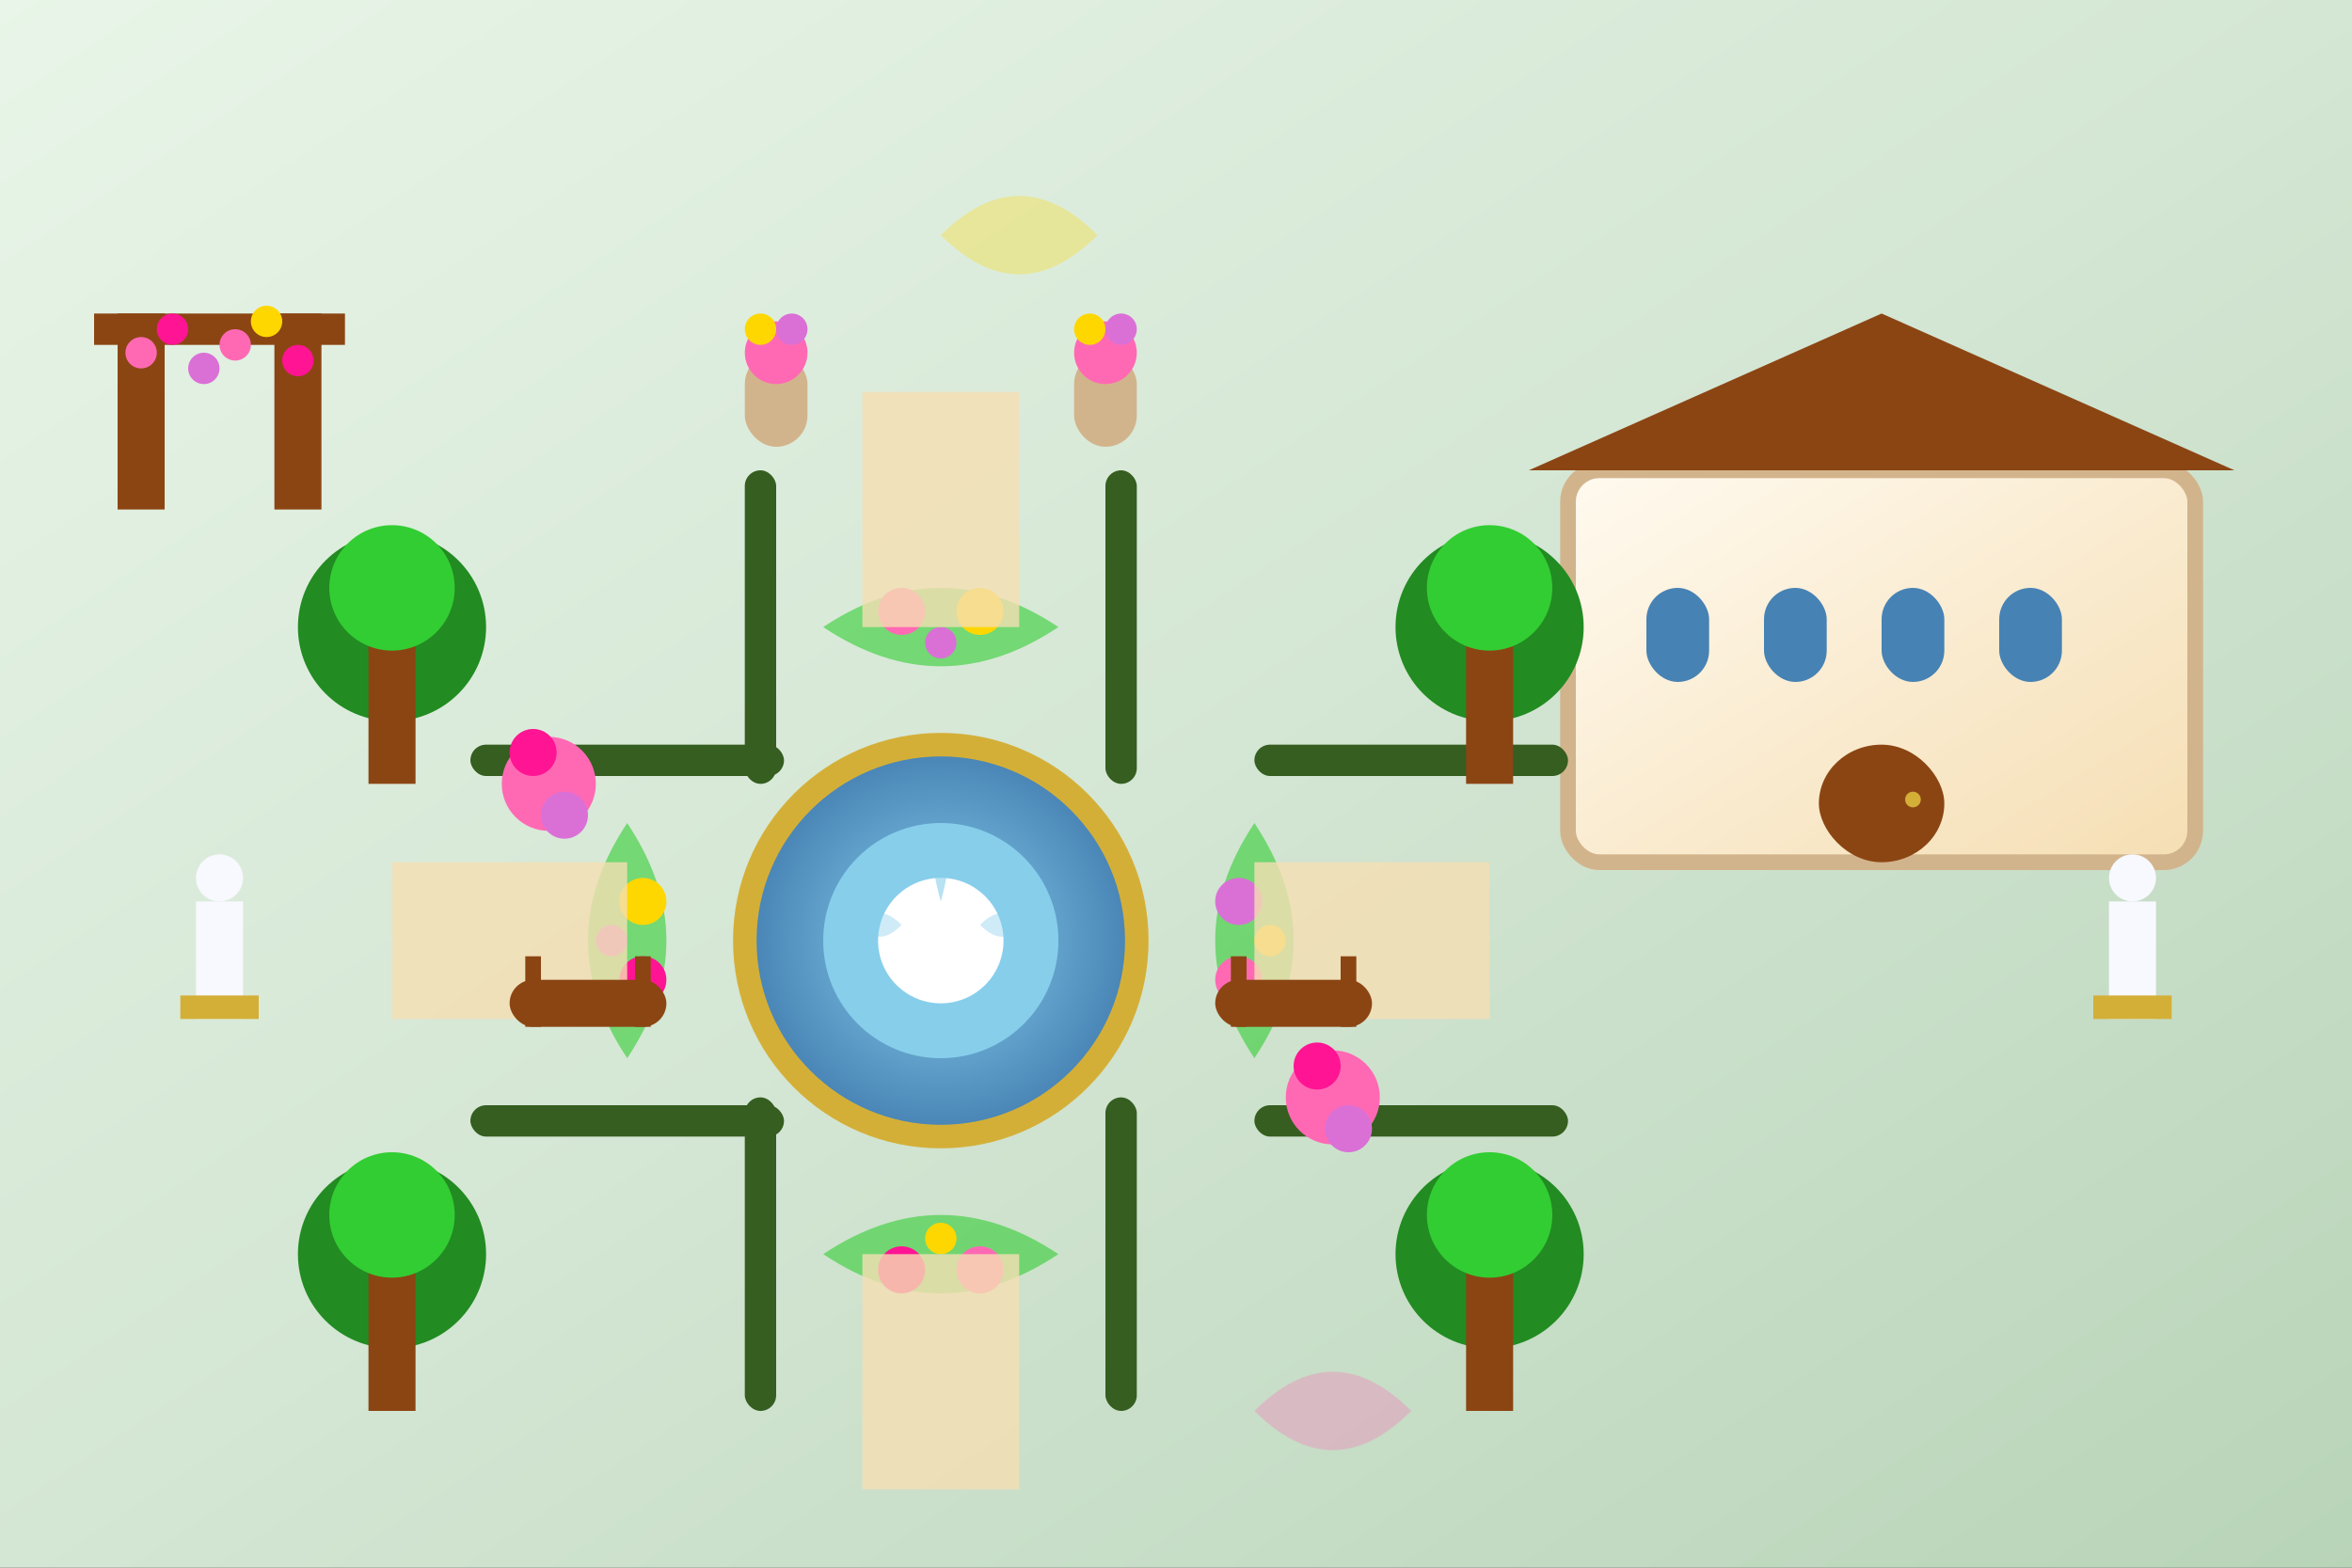 <svg width="300" height="200" viewBox="0 0 300 200" fill="none" xmlns="http://www.w3.org/2000/svg">
  <rect x="0" y="0" width="300" height="200" fill="#333333" stroke="none"/>
  <defs>
    <linearGradient id="gardenBg" x1="0%" y1="0%" x2="100%" y2="100%">
      <stop offset="0%" style="stop-color:#e8f5e8;stop-opacity:1" />
      <stop offset="50%" style="stop-color:#d4e6d4;stop-opacity:1" />
      <stop offset="100%" style="stop-color:#b8d4b8;stop-opacity:1" />
    </linearGradient>
    <linearGradient id="villaGrad2" x1="0%" y1="0%" x2="100%" y2="100%">
      <stop offset="0%" style="stop-color:#fffaf0;stop-opacity:1" />
      <stop offset="100%" style="stop-color:#f5deb3;stop-opacity:1" />
    </linearGradient>
    <radialGradient id="fountainGrad" cx="50%" cy="50%" r="50%">
      <stop offset="0%" style="stop-color:#87ceeb;stop-opacity:1" />
      <stop offset="100%" style="stop-color:#4682b4;stop-opacity:1" />
    </radialGradient>
  </defs>
  
  <!-- Garden background -->
  <rect width="300" height="200" fill="url(#gardenBg)"/>
  
  <!-- Historic villa in background -->
  <rect x="200" y="60" width="80" height="50" rx="4" fill="url(#villaGrad2)" stroke="#d2b48c" stroke-width="2"/>
  <path d="M195 60 L240 40 L285 60 Z" fill="#8b4513"/>
  
  <!-- Villa windows -->
  <rect x="210" y="75" width="8" height="12" rx="4" fill="#4682b4"/>
  <rect x="225" y="75" width="8" height="12" rx="4" fill="#4682b4"/>
  <rect x="240" y="75" width="8" height="12" rx="4" fill="#4682b4"/>
  <rect x="255" y="75" width="8" height="12" rx="4" fill="#4682b4"/>
  
  <!-- Main entrance -->
  <rect x="232" y="95" width="16" height="15" rx="8" fill="#8b4513"/>
  <circle cx="244" cy="102" r="1" fill="#d4af37"/>
  
  <!-- Formal Italian garden layout -->
  <!-- Central fountain -->
  <circle cx="120" cy="120" r="25" fill="url(#fountainGrad)" stroke="#d4af37" stroke-width="3"/>
  <circle cx="120" cy="120" r="15" fill="#87ceeb"/>
  <circle cx="120" cy="120" r="8" fill="#ffffff"/>
  
  <!-- Fountain water effect -->
  <circle cx="120" cy="120" r="3" fill="rgba(255,255,255,0.8)"/>
  <path d="M120 115 Q118 108 120 105 Q122 108 120 115" fill="rgba(135,206,235,0.6)"/>
  <path d="M125 118 Q128 115 130 118 Q128 121 125 118" fill="rgba(135,206,235,0.4)"/>
  <path d="M115 118 Q112 115 110 118 Q112 121 115 118" fill="rgba(135,206,235,0.4)"/>
  
  <!-- Geometric garden beds around fountain -->
  <!-- North bed -->
  <path d="M105 80 Q120 70 135 80 Q120 90 105 80" fill="rgba(50, 205, 50, 0.6)"/>
  <circle cx="115" cy="78" r="3" fill="#ff69b4"/>
  <circle cx="125" cy="78" r="3" fill="#ffd700"/>
  <circle cx="120" cy="82" r="2" fill="#da70d6"/>
  
  <!-- South bed -->
  <path d="M105 160 Q120 150 135 160 Q120 170 105 160" fill="rgba(50, 205, 50, 0.6)"/>
  <circle cx="115" cy="162" r="3" fill="#ff1493"/>
  <circle cx="125" cy="162" r="3" fill="#ff69b4"/>
  <circle cx="120" cy="158" r="2" fill="#ffd700"/>
  
  <!-- East bed -->
  <path d="M160 105 Q170 120 160 135 Q150 120 160 105" fill="rgba(50, 205, 50, 0.6)"/>
  <circle cx="158" cy="115" r="3" fill="#da70d6"/>
  <circle cx="158" cy="125" r="3" fill="#ff69b4"/>
  <circle cx="162" cy="120" r="2" fill="#ffd700"/>
  
  <!-- West bed -->
  <path d="M80 105 Q70 120 80 135 Q90 120 80 105" fill="rgba(50, 205, 50, 0.6)"/>
  <circle cx="82" cy="115" r="3" fill="#ffd700"/>
  <circle cx="82" cy="125" r="3" fill="#ff1493"/>
  <circle cx="78" cy="120" r="2" fill="#da70d6"/>
  
  <!-- Boxwood hedges (geometric patterns) -->
  <rect x="60" y="95" width="40" height="4" rx="2" fill="#355e20"/>
  <rect x="60" y="141" width="40" height="4" rx="2" fill="#355e20"/>
  <rect x="160" y="95" width="40" height="4" rx="2" fill="#355e20"/>
  <rect x="160" y="141" width="40" height="4" rx="2" fill="#355e20"/>
  
  <rect x="95" y="60" width="4" height="40" rx="2" fill="#355e20"/>
  <rect x="141" y="60" width="4" height="40" rx="2" fill="#355e20"/>
  <rect x="95" y="140" width="4" height="40" rx="2" fill="#355e20"/>
  <rect x="141" y="140" width="4" height="40" rx="2" fill="#355e20"/>
  
  <!-- Topiary trees -->
  <circle cx="50" cy="80" r="12" fill="#228b22"/>
  <rect x="47" y="80" width="6" height="20" fill="#8b4513"/>
  <circle cx="50" cy="75" r="8" fill="#32cd32"/>
  
  <circle cx="190" cy="80" r="12" fill="#228b22"/>
  <rect x="187" y="80" width="6" height="20" fill="#8b4513"/>
  <circle cx="190" cy="75" r="8" fill="#32cd32"/>
  
  <circle cx="50" cy="160" r="12" fill="#228b22"/>
  <rect x="47" y="160" width="6" height="20" fill="#8b4513"/>
  <circle cx="50" cy="155" r="8" fill="#32cd32"/>
  
  <circle cx="190" cy="160" r="12" fill="#228b22"/>
  <rect x="187" y="160" width="6" height="20" fill="#8b4513"/>
  <circle cx="190" cy="155" r="8" fill="#32cd32"/>
  
  <!-- Classical statues -->
  <rect x="25" y="115" width="6" height="15" fill="#f8f8ff"/>
  <circle cx="28" cy="112" r="3" fill="#f8f8ff"/>
  <rect x="23" y="127" width="10" height="3" fill="#d4af37"/>
  
  <rect x="269" y="115" width="6" height="15" fill="#f8f8ff"/>
  <circle cx="272" cy="112" r="3" fill="#f8f8ff"/>
  <rect x="267" y="127" width="10" height="3" fill="#d4af37"/>
  
  <!-- Gravel pathways -->
  <rect x="110" y="50" width="20" height="30" fill="rgba(245, 222, 179, 0.8)"/>
  <rect x="110" y="160" width="20" height="30" fill="rgba(245, 222, 179, 0.8)"/>
  <rect x="50" y="110" width="30" height="20" fill="rgba(245, 222, 179, 0.8)"/>
  <rect x="160" y="110" width="30" height="20" fill="rgba(245, 222, 179, 0.8)"/>
  
  <!-- Rose bushes -->
  <circle cx="70" cy="100" r="6" fill="#ff69b4"/>
  <circle cx="68" cy="96" r="3" fill="#ff1493"/>
  <circle cx="72" cy="104" r="3" fill="#da70d6"/>
  
  <circle cx="170" cy="140" r="6" fill="#ff69b4"/>
  <circle cx="168" cy="136" r="3" fill="#ff1493"/>
  <circle cx="172" cy="144" r="3" fill="#da70d6"/>
  
  <!-- Ornamental urns -->
  <rect x="95" y="45" width="8" height="12" rx="4" fill="#d2b48c"/>
  <circle cx="99" cy="45" r="4" fill="#ff69b4"/>
  <circle cx="97" cy="42" r="2" fill="#ffd700"/>
  <circle cx="101" cy="42" r="2" fill="#da70d6"/>
  
  <rect x="137" y="45" width="8" height="12" rx="4" fill="#d2b48c"/>
  <circle cx="141" cy="45" r="4" fill="#ff69b4"/>
  <circle cx="139" cy="42" r="2" fill="#ffd700"/>
  <circle cx="143" cy="42" r="2" fill="#da70d6"/>
  
  <!-- Pergola with climbing roses -->
  <rect x="15" y="40" width="6" height="25" fill="#8b4513"/>
  <rect x="35" y="40" width="6" height="25" fill="#8b4513"/>
  <rect x="12" y="40" width="32" height="4" fill="#8b4513"/>
  
  <!-- Climbing roses on pergola -->
  <circle cx="18" cy="45" r="2" fill="#ff69b4"/>
  <circle cx="22" cy="42" r="2" fill="#ff1493"/>
  <circle cx="26" cy="47" r="2" fill="#da70d6"/>
  <circle cx="30" cy="44" r="2" fill="#ff69b4"/>
  <circle cx="34" cy="41" r="2" fill="#ffd700"/>
  <circle cx="38" cy="46" r="2" fill="#ff1493"/>
  
  <!-- Decorative elements -->
  <path d="M120 30 Q130 20 140 30 Q130 40 120 30" fill="rgba(255, 215, 0, 0.3)"/>
  <path d="M160 180 Q170 170 180 180 Q170 190 160 180" fill="rgba(255, 105, 180, 0.3)"/>
  
  <!-- Garden benches -->
  <rect x="65" y="125" width="20" height="6" rx="3" fill="#8b4513"/>
  <rect x="67" y="122" width="2" height="9" fill="#8b4513"/>
  <rect x="81" y="122" width="2" height="9" fill="#8b4513"/>
  
  <rect x="155" y="125" width="20" height="6" rx="3" fill="#8b4513"/>
  <rect x="157" y="122" width="2" height="9" fill="#8b4513"/>
  <rect x="171" y="122" width="2" height="9" fill="#8b4513"/>
</svg>